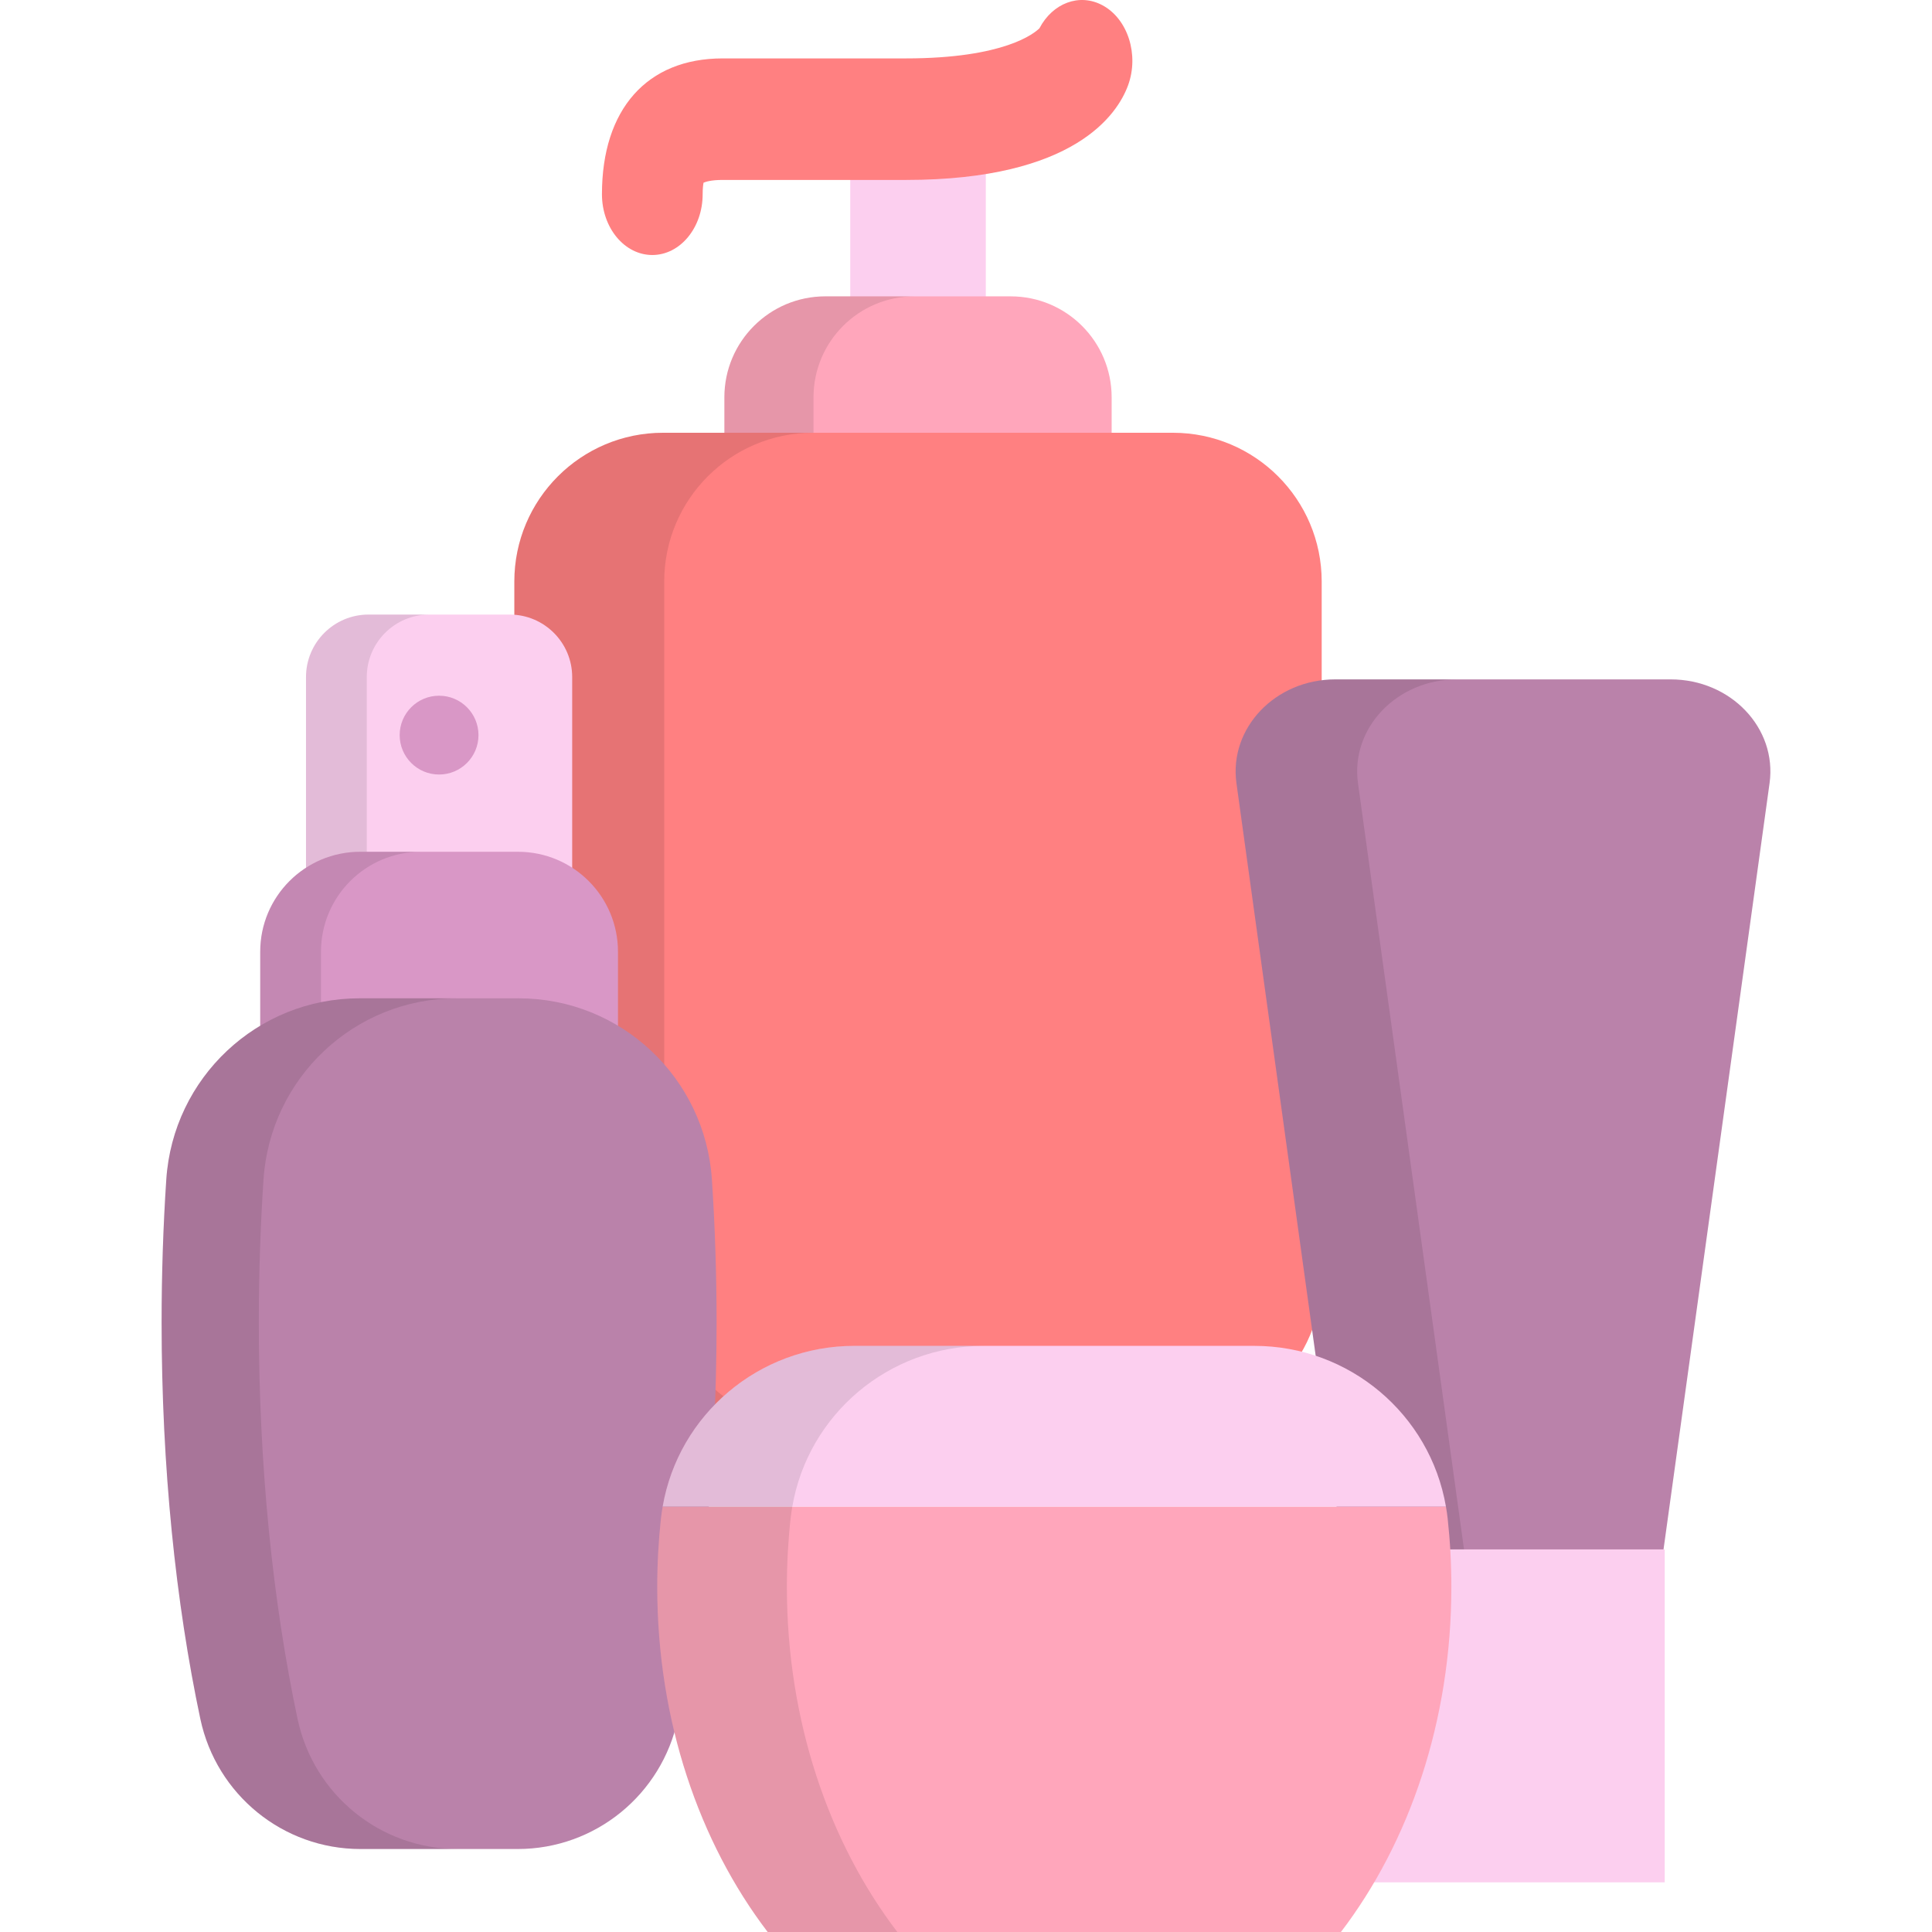 <?xml version="1.0" encoding="iso-8859-1"?>
<!-- Uploaded to: SVG Repo, www.svgrepo.com, Generator: SVG Repo Mixer Tools -->
<svg version="1.1" id="Layer_1" xmlns="http://www.w3.org/2000/svg" xmlns:xlink="http://www.w3.org/1999/xlink" 
	 viewBox="0 0 511.999 511.999" xml:space="preserve">
<rect x="225.324" y="38.969" style="fill:#FCCFEF;" width="35.921" height="58.518"/>
<path style="fill:#FFA6BB;" d="M267.837,78.537H218.73c-14.78,0-26.762,11.982-26.762,26.762v39.445h102.631v-39.445
	C294.599,90.519,282.617,78.537,267.837,78.537z"/>
<path style="opacity:0.1;enable-background:new    ;" d="M242.348,78.537H218.73c-14.78,0-26.762,11.982-26.762,26.762v39.445
	h23.618v-39.445C215.586,90.519,227.567,78.537,242.348,78.537z"/>
<path style="fill:#FF8081;" d="M310.835,114.686H175.732c-21.775,0-39.428,17.652-39.428,39.428v184.423
	c0,21.775,17.652,39.428,39.428,39.428h135.103c21.775,0,39.428-17.652,39.428-39.428V154.114
	C350.262,132.338,332.61,114.686,310.835,114.686z"/>
<path style="opacity:0.1;enable-background:new    ;" d="M176.025,338.538V154.114c0-21.775,17.652-39.428,39.428-39.428h-39.721
	c-21.775,0-39.428,17.652-39.428,39.428v184.424c0,21.776,17.652,39.428,39.428,39.428h39.721
	C193.677,377.964,176.025,360.312,176.025,338.538z"/>
<path style="fill:#FF8081;" d="M172.867,67.58c-7.37,0-13.344-7.21-13.344-16.103c0-22.541,11.951-35.999,31.968-35.999h48.593
	c26.153,0,34.106-6.71,35.389-7.997c3.48-6.641,10.562-9.376,16.688-6.089c6.735,3.611,9.768,13.128,6.775,21.255
	c-2.771,7.529-14.055,25.038-58.853,25.038h-48.593c-2.949,0-4.435,0.464-5.042,0.728c-0.102,0.496-0.237,1.455-0.237,3.065
	C186.211,60.37,180.237,67.58,172.867,67.58z"/>
<path style="fill:#FCCFEF;" d="M135.07,162.869H97.661c-9.149,0-16.565,7.416-16.565,16.565v68.784h70.54v-68.784
	C151.636,170.285,144.219,162.869,135.07,162.869z"/>
<path style="opacity:0.1;enable-background:new    ;" d="M113.764,162.869H97.661c-9.149,0-16.565,7.416-16.565,16.565v68.784
	h16.103v-68.784C97.198,170.285,104.615,162.869,113.764,162.869z"/>
<g>
	<circle style="fill:#D997C6;" cx="116.36" cy="194.813" r="10.443"/>
	<path style="fill:#D997C6;" d="M137.281,225.729H95.449c-14.629,0-26.489,11.859-26.489,26.489v36.148h94.811v-36.148
		C163.771,237.588,151.911,225.729,137.281,225.729z"/>
</g>
<path style="opacity:0.1;enable-background:new    ;" d="M111.552,225.729H95.449c-14.629,0-26.489,11.859-26.489,26.489v36.147
	h16.103v-36.147C85.063,237.588,96.922,225.729,111.552,225.729z"/>
<path style="fill:#BA82AA;" d="M188.664,312.594c-1.79-27.006-24.137-48.03-51.201-48.03H95.269
	c-27.065,0-49.411,21.025-51.201,48.03c-0.814,12.269-1.239,24.922-1.239,37.853c0,38.378,3.743,74.302,10.262,105.068
	c4.254,20.081,21.903,34.491,42.43,34.491h41.691c20.527,0,38.176-14.41,42.43-34.491c6.518-30.766,10.262-66.69,10.262-105.068
	C189.903,337.516,189.476,324.863,188.664,312.594z"/>
<path style="opacity:0.1;enable-background:new    ;" d="M78.854,455.514c-6.518-30.765-10.262-66.69-10.262-105.068
	c0-12.931,0.425-25.583,1.239-37.853c1.79-27.006,24.137-48.03,51.201-48.03H95.268c-27.065,0-49.411,21.024-51.201,48.03
	c-0.814,12.269-1.239,24.922-1.239,37.853c0,38.378,3.743,74.302,10.262,105.068c4.254,20.081,21.903,34.491,42.43,34.491h25.765
	C100.758,490.005,83.109,475.595,78.854,455.514z"/>
<path style="fill:#BA82AA;" d="M442.753,180.044h-88.88c-15.918,0-28.221,12.918-26.202,27.511l31.038,224.273h79.205
	l31.038-224.273C470.974,192.961,458.672,180.044,442.753,180.044z"/>
<path style="opacity:0.1;enable-background:new    ;" d="M386.08,180.044h-32.206c-15.918,0-28.221,12.918-26.201,27.511
	l31.038,224.273h32.206l-31.038-224.273C357.859,192.961,370.161,180.044,386.08,180.044z"/>
<rect x="358.71" y="410.604" style="fill:#FCCFEF;" width="82.458" height="88.233"/>
<path style="fill:#FFA6BB;" d="M175.161,402.404c-0.648,5.928-0.983,11.982-0.983,18.133c0,35.494,11.14,67.717,29.266,91.462
	h151.916c18.126-23.744,29.266-55.967,29.266-91.462c0-6.152-0.335-12.206-0.983-18.133c-0.116-1.061-0.275-2.106-0.454-3.144
	H175.615C175.436,400.298,175.277,401.344,175.161,402.404z"/>
<path style="fill:#FCCFEF;" d="M332.423,356.669H226.378c-25.153,0-46.547,18.107-50.764,42.59h207.573
	C378.971,374.777,357.576,356.669,332.423,356.669z"/>
<path style="opacity:0.1;enable-background:new    ;" d="M209.514,402.404c0.116-1.061,0.275-2.106,0.454-3.144
	c4.217-24.483,25.611-42.59,50.764-42.59h-34.353c-25.153,0-46.547,18.107-50.764,42.59c-0.179,1.038-0.338,2.084-0.454,3.144
	c-0.648,5.928-0.983,11.982-0.983,18.133c0,35.494,11.14,67.717,29.266,91.462h34.353c-18.125-23.744-29.266-55.967-29.266-91.462
	C208.531,414.386,208.865,408.332,209.514,402.404z"/>
</svg>